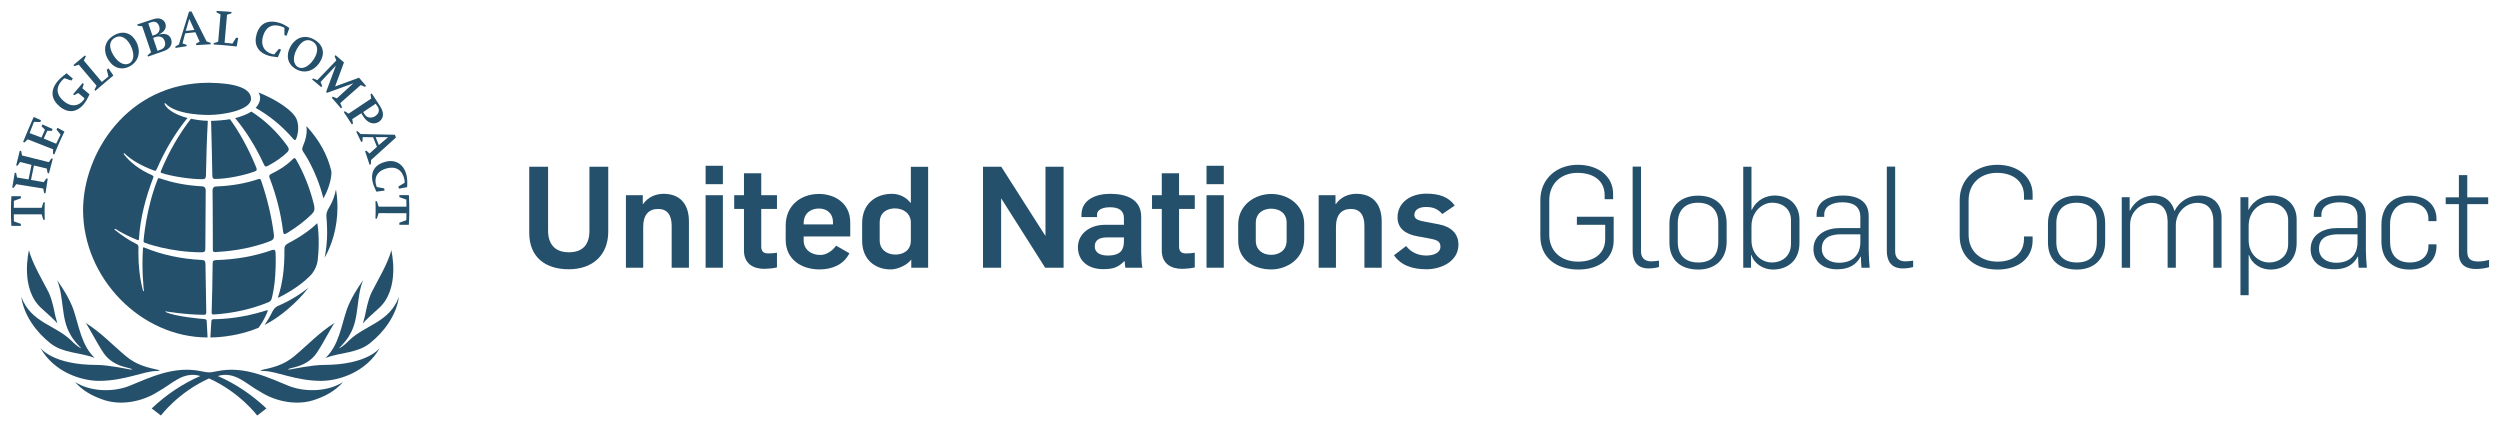 <?xml version="1.0" encoding="UTF-8" standalone="no"?>
<!-- Created with Inkscape (http://www.inkscape.org/) -->
<svg xmlns:dc="http://purl.org/dc/elements/1.1/" xmlns:cc="http://creativecommons.org/ns#" xmlns:rdf="http://www.w3.org/1999/02/22-rdf-syntax-ns#" xmlns:svg="http://www.w3.org/2000/svg" xmlns="http://www.w3.org/2000/svg" xmlns:sodipodi="http://sodipodi.sourceforge.net/DTD/sodipodi-0.dtd" xmlns:inkscape="http://www.inkscape.org/namespaces/inkscape" width="228.39" height="38.96" id="svg3971" version="1.1" inkscape:version="0.48.1 " sodipodi:docname="Neues Dokument 3">
  <defs id="defs3973">
    <radialGradient fx="0" fy="0" cx="0" cy="0" r="1" gradientUnits="userSpaceOnUse" gradientTransform="matrix(11.029,0,0,11.029,652.208,-360.154)" spreadMethod="pad" id="radialGradient736">
      <stop style="stop-opacity:1;stop-color:#527fa8" offset="0" id="stop738"></stop>
      <stop style="stop-opacity:1;stop-color:#24506b" offset="1" id="stop740"></stop>
    </radialGradient>
    <radialGradient fx="0" fy="0" cx="0" cy="0" r="1" gradientUnits="userSpaceOnUse" gradientTransform="matrix(11.029,0,0,11.029,652.208,-360.154)" spreadMethod="pad" id="radialGradient716">
      <stop style="stop-opacity:1;stop-color:#527fa8" offset="0" id="stop718"></stop>
      <stop style="stop-opacity:1;stop-color:#24506b" offset="1" id="stop720"></stop>
    </radialGradient>
    <radialGradient fx="0" fy="0" cx="0" cy="0" r="1" gradientUnits="userSpaceOnUse" gradientTransform="matrix(11.029,0,0,11.029,652.208,-360.154)" spreadMethod="pad" id="radialGradient696">
      <stop style="stop-opacity:1;stop-color:#527fa8" offset="0" id="stop698"></stop>
      <stop style="stop-opacity:1;stop-color:#24506b" offset="1" id="stop700"></stop>
    </radialGradient>
    <radialGradient fx="0" fy="0" cx="0" cy="0" r="1" gradientUnits="userSpaceOnUse" gradientTransform="matrix(11.029,0,0,11.029,652.208,-360.154)" spreadMethod="pad" id="radialGradient676">
      <stop style="stop-opacity:1;stop-color:#527fa8" offset="0" id="stop678"></stop>
      <stop style="stop-opacity:1;stop-color:#24506b" offset="1" id="stop680"></stop>
    </radialGradient>
    <radialGradient fx="0" fy="0" cx="0" cy="0" r="1" gradientUnits="userSpaceOnUse" gradientTransform="matrix(11.029,0,0,11.029,652.208,-360.154)" spreadMethod="pad" id="radialGradient656">
      <stop style="stop-opacity:1;stop-color:#527fa8" offset="0" id="stop658"></stop>
      <stop style="stop-opacity:1;stop-color:#24506b" offset="1" id="stop660"></stop>
    </radialGradient>
    <radialGradient fx="0" fy="0" cx="0" cy="0" r="1" gradientUnits="userSpaceOnUse" gradientTransform="matrix(11.029,0,0,11.029,652.208,-360.154)" spreadMethod="pad" id="radialGradient636">
      <stop style="stop-opacity:1;stop-color:#527fa8" offset="0" id="stop638"></stop>
      <stop style="stop-opacity:1;stop-color:#24506b" offset="1" id="stop640"></stop>
    </radialGradient>
    <radialGradient fx="0" fy="0" cx="0" cy="0" r="1" gradientUnits="userSpaceOnUse" gradientTransform="matrix(11.029,0,0,11.029,652.208,-360.154)" spreadMethod="pad" id="radialGradient616">
      <stop style="stop-opacity:1;stop-color:#527fa8" offset="0" id="stop618"></stop>
      <stop style="stop-opacity:1;stop-color:#24506b" offset="1" id="stop620"></stop>
    </radialGradient>
    <radialGradient fx="0" fy="0" cx="0" cy="0" r="1" gradientUnits="userSpaceOnUse" gradientTransform="matrix(11.029,0,0,11.029,652.208,-360.154)" spreadMethod="pad" id="radialGradient596">
      <stop style="stop-opacity:1;stop-color:#527fa8" offset="0" id="stop598"></stop>
      <stop style="stop-opacity:1;stop-color:#24506b" offset="1" id="stop600"></stop>
    </radialGradient>
    <radialGradient fx="0" fy="0" cx="0" cy="0" r="1" gradientUnits="userSpaceOnUse" gradientTransform="matrix(11.029,0,0,11.029,652.208,-360.154)" spreadMethod="pad" id="radialGradient576">
      <stop style="stop-opacity:1;stop-color:#527fa8" offset="0" id="stop578"></stop>
      <stop style="stop-opacity:1;stop-color:#24506b" offset="1" id="stop580"></stop>
    </radialGradient>
    <radialGradient fx="0" fy="0" cx="0" cy="0" r="1" gradientUnits="userSpaceOnUse" gradientTransform="matrix(11.029,0,0,11.029,652.208,-360.154)" spreadMethod="pad" id="radialGradient556">
      <stop style="stop-opacity:1;stop-color:#527fa8" offset="0" id="stop558"></stop>
      <stop style="stop-opacity:1;stop-color:#24506b" offset="1" id="stop560"></stop>
    </radialGradient>
    <radialGradient fx="0" fy="0" cx="0" cy="0" r="1" gradientUnits="userSpaceOnUse" gradientTransform="matrix(11.029,0,0,11.029,652.208,-360.154)" spreadMethod="pad" id="radialGradient536">
      <stop style="stop-opacity:1;stop-color:#527fa8" offset="0" id="stop538"></stop>
      <stop style="stop-opacity:1;stop-color:#24506b" offset="1" id="stop540"></stop>
    </radialGradient>
    <radialGradient fx="0" fy="0" cx="0" cy="0" r="1" gradientUnits="userSpaceOnUse" gradientTransform="matrix(11.029,0,0,11.029,652.208,-360.154)" spreadMethod="pad" id="radialGradient516">
      <stop style="stop-opacity:1;stop-color:#527fa8" offset="0" id="stop518"></stop>
      <stop style="stop-opacity:1;stop-color:#24506b" offset="1" id="stop520"></stop>
    </radialGradient>
    <radialGradient fx="0" fy="0" cx="0" cy="0" r="1" gradientUnits="userSpaceOnUse" gradientTransform="matrix(11.029,0,0,11.029,652.208,-360.154)" spreadMethod="pad" id="radialGradient496">
      <stop style="stop-opacity:1;stop-color:#527fa8" offset="0" id="stop498"></stop>
      <stop style="stop-opacity:1;stop-color:#24506b" offset="1" id="stop500"></stop>
    </radialGradient>
    <radialGradient fx="0" fy="0" cx="0" cy="0" r="1" gradientUnits="userSpaceOnUse" gradientTransform="matrix(11.029,0,0,11.029,652.208,-360.154)" spreadMethod="pad" id="radialGradient476">
      <stop style="stop-opacity:1;stop-color:#527fa8" offset="0" id="stop478"></stop>
      <stop style="stop-opacity:1;stop-color:#24506b" offset="1" id="stop480"></stop>
    </radialGradient>
    <clipPath id="clipPath328">
      <path inkscape:connector-curvature="0" d="m 317.272,216.478 181.114,0 0,29.571 -181.114,0 0,-29.571 z" id="path330"></path>
    </clipPath>
  </defs>
  <g inkscape:label="Ebene 1" inkscape:groupmode="layer" id="layer1" transform="translate(-151.396,-543.758)">
    <g transform="matrix(1.25,0,0,-1.25,-244.196,852.317)" id="g324">
      <g id="g326" clip-path="url(#clipPath328)">
        <g id="g332" transform="translate(355.153,229.827)">
          <path inkscape:connector-curvature="0" d="m 0,0 0,4.833 1.377,0 0,-4.668 c 0,-0.909 0.435,-1.582 1.51,-1.582 1.004,0 1.512,0.526 1.512,1.582 l 0,4.668 1.376,0 0,-4.73 C 5.775,-1.656 4.606,-2.659 2.887,-2.659 1.17,-2.659 0,-1.77 0,0" style="fill:#24506b;fill-opacity:1;fill-rule:nonzero;stroke:none" id="path334"></path>
        </g>
        <g id="g336" transform="translate(362.219,232.58)">
          <path inkscape:connector-curvature="0" d="m 0,0 1.232,0 0,-0.652 0.02,0 c 0.352,0.507 0.911,0.755 1.501,0.755 1.19,0 1.852,-0.745 1.852,-2.007 l 0,-3.396 -1.262,0 0,3.074 c 0,0.797 -0.342,1.222 -0.983,1.222 -0.694,0 -1.097,-0.425 -1.097,-1.324 L 1.263,-5.3 0,-5.3 0,0 z" style="fill:#24506b;fill-opacity:1;fill-rule:nonzero;stroke:none" id="path338"></path>
        </g>
        <path inkscape:connector-curvature="0" d="m 368.043,232.58 1.263,0 0,-5.299 -1.263,0 0,5.299 z m 0,2.152 1.263,0 0,-1.345 -1.263,0 0,1.345 z" style="fill:#24506b;fill-opacity:1;fill-rule:nonzero;stroke:none" id="path340"></path>
        <g id="g342" transform="translate(370.846,228.534)">
          <path inkscape:connector-curvature="0" d="m 0,0 0,3.042 -0.714,0 0,1.004 0.714,0 0,1.603 1.263,0 0,-1.603 1.149,0 0,-1.004 -1.149,0 0,-2.743 c 0,-0.393 0.207,-0.506 0.497,-0.506 0.258,0 0.403,0.01 0.652,0.051 l 0,-1.076 C 2.133,-1.304 1.667,-1.336 1.48,-1.336 0.662,-1.336 0,-0.943 0,0" style="fill:#24506b;fill-opacity:1;fill-rule:nonzero;stroke:none" id="path344"></path>
        </g>
        <g id="g346" transform="translate(377.351,230.449)">
          <path inkscape:connector-curvature="0" d="m 0,0 0,0.144 c 0,0.723 -0.507,1.014 -1.025,1.014 -0.538,0 -1.117,-0.291 -1.117,-1.088 L -2.142,0 0,0 z m -3.456,-1.131 0,1.036 c 0,1.491 1.117,2.319 2.431,2.319 1.149,0 2.288,-0.672 2.288,-2.08 l 0,-1.026 -3.405,0 0,-0.288 c 0,-0.674 0.548,-1.066 1.221,-1.066 0.424,0 0.87,0.28 1.149,0.681 l 0.973,-0.557 c -0.414,-0.828 -1.252,-1.18 -2.184,-1.18 -1.305,0 -2.473,0.714 -2.473,2.161" style="fill:#24506b;fill-opacity:1;fill-rule:nonzero;stroke:none" id="path348"></path>
        </g>
        <g id="g350" transform="translate(383.043,229.273)">
          <path inkscape:connector-curvature="0" d="m 0,0 0,1.311 c 0,0.64 -0.517,1.033 -1.17,1.033 -0.528,0 -1.107,-0.269 -1.107,-1.033 l 0,-1.311 c 0,-0.641 0.497,-1.031 1.149,-1.031 C -0.6,-1.031 0,-0.766 0,0 m -3.56,-0.026 0,1.284 c 0,1.438 1.004,2.151 2.183,2.151 0.59,0 1.077,-0.299 1.346,-0.652 l 0.031,0 0,2.629 1.262,0 0,-7.379 -1.231,0 0,0.59 -0.01,0 c -0.3,-0.413 -1.014,-0.714 -1.49,-0.714 -1.16,0 -2.091,0.735 -2.091,2.091" style="fill:#24506b;fill-opacity:1;fill-rule:nonzero;stroke:none" id="path352"></path>
        </g>
        <g id="g354" transform="translate(388.316,234.66)">
          <path inkscape:connector-curvature="0" d="m 0,0 1.336,0 3.208,-5.029 0.022,0 0,5.029 1.324,0 0,-7.379 -1.346,0 -3.197,5.041 -0.022,0 0,-5.041 L 0,-7.379 0,0 z" style="fill:#24506b;fill-opacity:1;fill-rule:nonzero;stroke:none" id="path356"></path>
        </g>
        <g id="g358" transform="translate(398.616,229.236)">
          <path inkscape:connector-curvature="0" d="m 0,0 0,0.26 -1.242,0 c -0.537,0 -0.89,-0.187 -0.89,-0.653 0,-0.445 0.363,-0.672 0.952,-0.672 C -0.166,-1.065 0,-0.568 0,0 m -3.363,-0.453 c 0,1.022 0.931,1.634 1.956,1.634 l 1.407,0 0,0.485 c 0,0.56 -0.372,0.798 -1.016,0.798 -0.547,0 -0.95,-0.187 -0.95,-0.528 l 0,-0.187 -1.139,0 0,0.146 c 0,1.159 1.107,1.551 2.101,1.551 1.18,0 2.267,-0.392 2.267,-1.685 l 0,-2.578 c 0,-0.239 0.032,-1.025 0.093,-1.138 l -1.254,0 c -0.019,0.083 -0.04,0.403 -0.05,0.486 l -0.02,0 c -0.466,-0.486 -0.871,-0.59 -1.554,-0.59 -1.095,0 -1.841,0.602 -1.841,1.606" style="fill:#24506b;fill-opacity:1;fill-rule:nonzero;stroke:none" id="path360"></path>
        </g>
        <g id="g362" transform="translate(401.382,228.534)">
          <path inkscape:connector-curvature="0" d="m 0,0 0,3.042 -0.713,0 0,1.004 0.713,0 0,1.603 1.263,0 0,-1.603 1.149,0 0,-1.004 -1.149,0 0,-2.743 c 0,-0.393 0.208,-0.506 0.497,-0.506 0.259,0 0.404,0.01 0.652,0.051 l 0,-1.076 C 2.134,-1.304 1.667,-1.336 1.482,-1.336 0.663,-1.336 0,-0.943 0,0" style="fill:#24506b;fill-opacity:1;fill-rule:nonzero;stroke:none" id="path364"></path>
        </g>
        <path inkscape:connector-curvature="0" d="m 404.652,232.58 1.262,0 0,-5.299 -1.262,0 0,5.299 z m 0,2.152 1.262,0 0,-1.345 -1.262,0 0,1.345 z" style="fill:#24506b;fill-opacity:1;fill-rule:nonzero;stroke:none" id="path366"></path>
        <g id="g368" transform="translate(410.507,229.268)">
          <path inkscape:connector-curvature="0" d="m 0,0 0,1.314 c 0,0.642 -0.475,1.014 -1.129,1.014 -0.526,0 -1.125,-0.28 -1.125,-1.045 l 0,-1.303 c 0,-0.643 0.475,-1.026 1.125,-1.026 C -0.599,-1.046 0,-0.767 0,0 m -3.539,-0.032 0,1.212 c 0,1.438 1.243,2.224 2.41,2.224 1.286,0 2.413,-0.849 2.413,-2.203 l 0,-1.088 c 0,-1.438 -1.242,-2.225 -2.413,-2.225 -1.282,0 -2.41,0.725 -2.41,2.08" style="fill:#24506b;fill-opacity:1;fill-rule:nonzero;stroke:none" id="path370"></path>
        </g>
        <g id="g372" transform="translate(412.848,232.58)">
          <path inkscape:connector-curvature="0" d="m 0,0 1.231,0 0,-0.652 0.021,0 c 0.35,0.507 0.911,0.755 1.501,0.755 1.188,0 1.853,-0.745 1.853,-2.007 l 0,-3.396 -1.263,0 0,3.074 c 0,0.797 -0.342,1.222 -0.983,1.222 -0.693,0 -1.097,-0.425 -1.097,-1.324 L 1.263,-5.3 0,-5.3 0,0 z" style="fill:#24506b;fill-opacity:1;fill-rule:nonzero;stroke:none" id="path374"></path>
        </g>
        <g id="g376" transform="translate(418.353,228.192)">
          <path inkscape:connector-curvature="0" d="m 0,0 0.89,0.673 c 0.331,-0.436 0.859,-0.694 1.46,-0.694 0.517,0 1.044,0.176 1.044,0.653 0,0.413 -0.279,0.507 -0.993,0.631 L 1.707,1.387 C 0.839,1.542 0.259,1.966 0.259,2.764 c 0,1.107 0.973,1.738 2.1,1.738 0.953,0 1.635,-0.238 2.081,-0.87 L 3.53,3.012 C 3.218,3.373 2.867,3.528 2.35,3.528 1.852,3.528 1.49,3.343 1.49,2.939 1.49,2.566 1.945,2.515 2.495,2.41 L 3.292,2.257 C 4.191,2.08 4.71,1.572 4.71,0.775 4.71,-0.445 3.456,-1.024 2.37,-1.024 1.418,-1.024 0.527,-0.776 0,0" style="fill:#24506b;fill-opacity:1;fill-rule:nonzero;stroke:none" id="path378"></path>
        </g>
        <g id="g380" transform="translate(429.049,229.588)">
          <path inkscape:connector-curvature="0" d="m 0,0 0,2.639 c 0,1.51 1.15,2.576 2.742,2.576 1.49,0 2.576,-0.847 2.576,-2.11 l 0,-0.404 -0.618,0 0,0.301 c 0,1.003 -0.756,1.624 -1.988,1.624 -1.19,0 -2.06,-0.786 -2.06,-1.998 l 0,-2.525 c 0,-1.2 0.859,-1.966 2.112,-1.966 1.22,0 1.976,0.642 1.976,1.646 l 0,1.045 -2.07,0 0,0.59 2.691,0 0,-1.729 c 0,-1.313 -1.035,-2.13 -2.597,-2.13 C 1.212,-2.441 0,-1.604 0,0" style="fill:#24506b;fill-opacity:1;fill-rule:nonzero;stroke:none" id="path382"></path>
        </g>
        <g id="g384" transform="translate(435.795,228.501)">
          <path inkscape:connector-curvature="0" d="m 0,0 0,6.169 0.611,0 0,-6.21 c 0,-0.404 0.228,-0.714 0.743,-0.714 0.209,0 0.405,0.032 0.571,0.052 l 0,-0.466 C 1.676,-1.242 1.386,-1.272 1.16,-1.272 0.259,-1.272 0,-0.641 0,0" style="fill:#24506b;fill-opacity:1;fill-rule:nonzero;stroke:none" id="path386"></path>
        </g>
        <g id="g388" transform="translate(442.052,229.174)">
          <path inkscape:connector-curvature="0" d="m 0,0 0,1.398 c 0,0.838 -0.465,1.458 -1.48,1.458 -0.973,0 -1.479,-0.579 -1.479,-1.5 l 0,-1.386 c 0,-0.881 0.485,-1.481 1.5,-1.481 C -0.487,-1.511 0,-0.982 0,0 m -3.569,-0.051 0,1.386 c 0,1.347 0.911,2.039 2.089,2.039 1.274,0 2.093,-0.725 2.093,-2.029 l 0,-1.334 c 0,-1.336 -0.881,-2.038 -2.072,-2.038 -1.261,0 -2.11,0.672 -2.11,1.976" style="fill:#24506b;fill-opacity:1;fill-rule:nonzero;stroke:none" id="path390"></path>
        </g>
        <g id="g392" transform="translate(447.366,229.02)">
          <path inkscape:connector-curvature="0" d="m 0,0 0,1.759 c 0,0.714 -0.517,1.252 -1.386,1.252 -0.714,0 -1.5,-0.653 -1.5,-1.718 l 0,-1.024 c 0,-0.995 0.703,-1.625 1.51,-1.625 C -0.704,-1.356 0,-0.933 0,0 m -2.886,-0.819 -0.032,0 0,-0.92 -0.57,0 0,7.379 0.602,0 0,-3.146 0.031,0 c 0.342,0.745 1.065,1.044 1.655,1.044 1.085,0 1.821,-0.703 1.821,-1.779 l 0,-1.676 c 0,-1.387 -0.962,-1.956 -1.935,-1.956 -0.662,0 -1.356,0.382 -1.572,1.054" style="fill:#24506b;fill-opacity:1;fill-rule:nonzero;stroke:none" id="path394"></path>
        </g>
        <g id="g396" transform="translate(452.436,229.144)">
          <path inkscape:connector-curvature="0" d="m 0,0 0,0.579 -1.389,0 c -0.701,0 -1.427,-0.176 -1.427,-1.056 0,-0.693 0.601,-1.024 1.254,-1.024 C -0.529,-1.501 0,-0.891 0,0 m -3.426,-0.507 c 0,1.159 1.065,1.541 1.913,1.541 l 1.513,0 0,0.798 c 0,0.806 -0.539,1.086 -1.315,1.086 -0.641,0 -1.324,-0.227 -1.324,-0.9 l 0,-0.165 -0.559,0 0,0.154 c 0,1.024 0.951,1.407 1.913,1.407 1.005,0 1.895,-0.362 1.895,-1.479 l 0,-2.504 c 0,-0.301 0.041,-1.067 0.073,-1.295 l -0.601,0 c -0.02,0.176 -0.04,0.663 -0.04,0.818 l -0.021,0 c -0.426,-0.797 -1.12,-0.931 -1.75,-0.931 -0.932,0 -1.697,0.517 -1.697,1.47" style="fill:#24506b;fill-opacity:1;fill-rule:nonzero;stroke:none" id="path398"></path>
        </g>
        <g id="g400" transform="translate(454.371,228.501)">
          <path inkscape:connector-curvature="0" d="m 0,0 0,6.169 0.61,0 0,-6.21 c 0,-0.404 0.227,-0.714 0.744,-0.714 0.208,0 0.404,0.032 0.571,0.052 l 0,-0.466 C 1.675,-1.242 1.386,-1.272 1.158,-1.272 0.259,-1.272 0,-0.641 0,0" style="fill:#24506b;fill-opacity:1;fill-rule:nonzero;stroke:none" id="path402"></path>
        </g>
        <g id="g404" transform="translate(459.697,229.588)">
          <path inkscape:connector-curvature="0" d="m 0,0 0,2.639 c 0,1.51 1.149,2.576 2.752,2.576 1.49,0 2.578,-0.879 2.578,-2.141 l 0,-0.414 -0.63,0 0,0.31 C 4.7,3.974 3.943,4.626 2.721,4.626 1.522,4.626 0.652,3.84 0.652,2.628 l 0,-2.525 c 0,-1.2 0.859,-1.966 2.121,-1.966 1.212,0 1.927,0.664 1.927,1.667 l 0,0.175 0.63,0 0,-0.29 c 0,-1.313 -1.067,-2.13 -2.557,-2.13 C 1.211,-2.441 0,-1.604 0,0" style="fill:#24506b;fill-opacity:1;fill-rule:nonzero;stroke:none" id="path406"></path>
        </g>
        <g id="g408" transform="translate(469.72,229.174)">
          <path inkscape:connector-curvature="0" d="m 0,0 0,1.398 c 0,0.838 -0.466,1.458 -1.482,1.458 -0.972,0 -1.478,-0.579 -1.478,-1.5 l 0,-1.386 c 0,-0.881 0.485,-1.481 1.5,-1.481 C -0.487,-1.511 0,-0.982 0,0 m -3.571,-0.051 0,1.386 c 0,1.347 0.91,2.039 2.089,2.039 1.274,0 2.092,-0.725 2.092,-2.029 l 0,-1.334 c 0,-1.336 -0.88,-2.038 -2.07,-2.038 -1.263,0 -2.111,0.672 -2.111,1.976" style="fill:#24506b;fill-opacity:1;fill-rule:nonzero;stroke:none" id="path410"></path>
        </g>
        <g id="g412" transform="translate(471.541,232.434)">
          <path inkscape:connector-curvature="0" d="m 0,0 0.578,0 0,-0.982 0.02,0 c 0.363,0.734 1.047,1.106 1.792,1.106 0.848,0 1.314,-0.527 1.46,-1.128 l 0.009,0 c 0.374,0.735 1.067,1.128 1.832,1.128 1.003,0 1.603,-0.651 1.603,-1.573 l 0,-3.704 -0.6,0 0,3.375 c 0,0.93 -0.443,1.364 -1.19,1.364 -0.794,0 -1.522,-0.663 -1.552,-1.571 l 0,-3.168 -0.599,0 0,3.404 c -0.023,0.891 -0.435,1.335 -1.181,1.335 -0.724,0 -1.562,-0.59 -1.562,-1.604 l 0,-3.135 -0.61,0 L 0,0 z" style="fill:#24506b;fill-opacity:1;fill-rule:nonzero;stroke:none" id="path414"></path>
        </g>
        <g id="g416" transform="translate(483.703,229.02)">
          <path inkscape:connector-curvature="0" d="m 0,0 0,1.738 c 0,0.714 -0.516,1.273 -1.386,1.273 -0.714,0 -1.501,-0.612 -1.501,-1.686 l 0,-1.056 c 0,-0.995 0.705,-1.625 1.511,-1.625 C -0.704,-1.356 0,-0.933 0,0 m -3.487,3.414 0.579,0 0,-0.92 0.021,0 c 0.362,0.734 1.097,1.044 1.688,1.044 1.084,0 1.82,-0.683 1.82,-1.758 l 0,-1.697 c 0,-1.387 -0.952,-1.956 -1.914,-1.956 -0.673,0 -1.346,0.382 -1.562,1.054 l -0.032,0 0,-2.928 -0.6,0 0,7.161 z" style="fill:#24506b;fill-opacity:1;fill-rule:nonzero;stroke:none" id="path418"></path>
        </g>
        <g id="g420" transform="translate(488.772,229.144)">
          <path inkscape:connector-curvature="0" d="m 0,0 0,0.579 -1.386,0 c -0.703,0 -1.428,-0.176 -1.428,-1.056 0,-0.693 0.6,-1.024 1.252,-1.024 C -0.527,-1.501 0,-0.891 0,0 m -3.426,-0.507 c 0,1.159 1.066,1.541 1.916,1.541 l 1.51,0 0,0.798 c 0,0.806 -0.536,1.086 -1.314,1.086 -0.642,0 -1.324,-0.227 -1.324,-0.9 l 0,-0.165 -0.559,0 0,0.154 c 0,1.024 0.952,1.407 1.913,1.407 1.006,0 1.895,-0.362 1.895,-1.479 l 0,-2.504 c 0,-0.301 0.041,-1.067 0.073,-1.295 l -0.6,0 c -0.022,0.176 -0.042,0.663 -0.042,0.818 l -0.021,0 c -0.425,-0.797 -1.118,-0.931 -1.75,-0.931 -0.93,0 -1.697,0.517 -1.697,1.47" style="fill:#24506b;fill-opacity:1;fill-rule:nonzero;stroke:none" id="path422"></path>
        </g>
        <g id="g424" transform="translate(490.519,229.215)">
          <path inkscape:connector-curvature="0" d="m 0,0 0,1.201 c 0,1.335 0.816,2.132 2.058,2.132 1.211,0 1.967,-0.684 1.967,-1.708 l 0,-0.154 -0.591,0 0,0.206 c 0,0.527 -0.393,1.149 -1.366,1.149 -0.961,0 -1.437,-0.683 -1.437,-1.584 l 0,-1.252 c 0,-0.9 0.423,-1.542 1.449,-1.542 0.972,0 1.354,0.612 1.354,1.149 l 0,0.176 0.591,0 0,-0.135 C 4.025,-1.387 3.29,-2.068 2.068,-2.068 0.785,-2.068 0,-1.323 0,0" style="fill:#24506b;fill-opacity:1;fill-rule:nonzero;stroke:none" id="path426"></path>
        </g>
        <g id="g428" transform="translate(496.181,228.306)">
          <path inkscape:connector-curvature="0" d="m 0,0 0,3.621 -0.964,0 0,0.498 0.964,0 0,1.624 0.612,0 0,-1.624 1.529,0 0,-0.498 -1.529,0 0,-3.456 c 0,-0.559 0.277,-0.734 0.806,-0.734 0.269,0 0.54,0.049 0.787,0.113 l 0,-0.528 C 1.874,-1.088 1.458,-1.118 1.241,-1.118 0.6,-1.118 0,-0.87 0,0" style="fill:#24506b;fill-opacity:1;fill-rule:nonzero;stroke:none" id="path430"></path>
        </g>
        <g id="g432" transform="translate(338.17,243.266)">
          <path inkscape:connector-curvature="0" d="M 0,0 C -0.321,-0.586 -0.274,-1.098 0.063,-1.313 0.392,-1.516 0.867,-1.301 1.23,-0.758 1.571,-0.235 1.583,0.278 1.17,0.535 0.733,0.81 0.316,0.572 0,0 m -0.471,0.169 c 0.396,0.703 1.09,0.922 1.784,0.492 0.65,-0.394 0.751,-1.036 0.362,-1.629 -0.42,-0.648 -1.127,-0.873 -1.772,-0.484 -0.59,0.354 -0.723,0.993 -0.374,1.621 m -20.217,-11.774 2.034,-0.003 0.13,0.403 0.101,0 c -0.029,-0.656 0,-1.278 0,-1.278 l -0.105,0 -0.126,0.402 -2.034,0 0.008,-0.518 0.51,-0.18 0,-0.148 -0.695,0 c 0,0 -0.076,1.104 0.004,2.167 l 0.691,0 0,-0.15 -0.51,-0.185 -0.008,-0.51 z m 28.697,-0.396 -2.033,0.004 -0.131,-0.403 -0.101,0 c 0.029,0.656 0,1.278 0,1.278 l 0.105,0 0.127,-0.402 2.033,0 -0.009,0.517 -0.509,0.181 0,0.147 0.696,0 c 0,0 0.075,-1.102 -0.005,-2.168 l -0.691,0 0,0.152 0.509,0.184 0.009,0.51 z m -2.164,1.912 0.535,-0.097 0.028,-0.16 -0.597,-0.08 -0.025,0.051 c -0.147,0.315 -0.215,0.492 -0.257,0.706 -0.148,0.751 0.219,1.247 0.964,1.433 0.784,0.193 1.382,-0.244 1.537,-1.07 0.043,-0.222 0.051,-0.493 0.029,-0.792 l -0.605,-0.109 -0.03,0.16 0.454,0.271 c 0.004,0.062 0,0.142 -0.017,0.226 C 7.726,-8.852 7.243,-8.552 6.599,-8.716 5.967,-8.877 5.655,-9.268 5.768,-9.857 5.786,-9.941 5.811,-9.991 5.84,-10.081 l 0.005,-0.008 z M 5.756,-6.438 5.988,-7.022 6.67,-6.445 5.756,-6.438 z M 5.568,-6.445 4.809,-6.442 4.796,-6.755 4.699,-6.792 C 4.535,-6.43 4.337,-6.043 4.337,-6.043 L 4.433,-6 4.658,-6.215 7.167,-6.266 7.239,-6.472 5.424,-8.113 5.411,-8.422 5.314,-8.46 C 5.15,-7.945 4.986,-7.47 4.986,-7.47 l 0.097,0.038 0.223,-0.21 0.547,0.496 -0.285,0.701 z M 4.91,-4.708 c 0.106,-0.173 0.181,-0.239 0.295,-0.276 0.152,-0.047 0.332,-0.039 0.497,0.061 0.151,0.099 0.248,0.211 0.278,0.346 0.029,0.132 0.012,0.232 -0.089,0.384 L 5.761,-4 4.846,-4.61 4.91,-4.708 z M 4.712,-4.694 4.047,-5.125 4.101,-5.453 4.017,-5.508 c -0.282,0.447 -0.593,0.906 -0.593,0.906 l 0.087,0.054 0.266,-0.18 1.655,1.103 -0.047,0.319 0.09,0.055 0.58,-0.884 C 6.249,-4.442 6.303,-4.627 6.291,-4.834 6.275,-5.041 6.169,-5.212 5.98,-5.331 5.592,-5.569 5.146,-5.397 4.846,-4.914 l -0.134,0.22 z M 2.796,-2.736 4.544,-2.097 5.053,-2.694 4.977,-2.767 4.666,-2.636 3.17,-3.954 3.302,-4.269 3.225,-4.341 c -0.336,0.4 -0.674,0.779 -0.674,0.779 l 0.072,0.077 0.3,-0.123 1.204,1.099 -1.925,-0.696 -0.063,0.068 0.712,1.924 -1.116,-1.196 0.118,-0.303 -0.077,-0.07 -0.664,0.559 0.072,0.072 0.311,-0.126 1.389,1.44 -0.126,0.312 0.076,0.071 0.61,-0.526 -0.648,-1.756 z m -4.455,2.34 0.349,0.409 0.156,-0.056 -0.231,-0.555 -0.059,0.004 c -0.345,0.033 -0.531,0.069 -0.738,0.145 -0.703,0.252 -0.976,0.837 -0.753,1.556 0.231,0.754 0.8,1.076 1.709,0.789 0.215,-0.068 0.43,-0.191 0.678,-0.359 l -0.205,-0.573 -0.156,0.052 0,0.53 c 0,0 -0.081,0.051 -0.185,0.089 -0.772,0.268 -1.192,-0.089 -1.373,-0.679 -0.191,-0.61 0.025,-1.1 0.572,-1.293 0.08,-0.028 0.134,-0.046 0.236,-0.059 m -4.093,0.927 0.173,1.995 -0.296,0.157 0.01,0.1 c 0.568,-0.024 1.09,-0.075 1.09,-0.075 l -0.009,-0.101 -0.319,-0.102 -0.181,-2.05 0.576,-0.059 0.269,0.43 0.152,-0.013 -0.11,-0.63 c 0,0 -0.926,0.112 -1.684,0.146 l 0.009,0.101 0.32,0.101 z m -2.367,0.791 0.627,0.068 -0.37,0.812 -0.257,-0.88 z m -0.046,-0.18 -0.194,-0.734 0.295,-0.1 0.013,-0.102 -0.821,-0.13 -0.009,0.102 0.261,0.154 0.737,2.397 0.181,0.016 1.108,-2.197 0.29,-0.097 0.008,-0.105 -1.064,-0.063 -0.009,0.102 0.265,0.158 -0.312,0.683 -0.749,-0.084 z m -2.021,-1.277 0.134,0.051 c 0.203,0.063 0.287,0.118 0.363,0.231 0.071,0.12 0.084,0.254 0.038,0.406 -0.097,0.31 -0.338,0.428 -0.678,0.323 l -0.177,-0.063 0.32,-0.948 z m -0.366,1.109 0.155,0.053 c 0.282,0.089 0.426,0.337 0.337,0.624 -0.088,0.287 -0.299,0.405 -0.585,0.307 l -0.214,-0.084 0.307,-0.9 z m -0.102,-1.218 -0.648,1.907 -0.333,0.034 -0.03,0.097 1.15,0.379 c 0.27,0.084 0.439,0.084 0.611,0.01 0.151,-0.069 0.253,-0.182 0.299,-0.338 0.101,-0.321 -0.092,-0.611 -0.505,-0.797 0.496,0.137 0.817,0.011 0.93,-0.358 0.059,-0.193 0.021,-0.404 -0.101,-0.55 -0.122,-0.157 -0.287,-0.248 -0.61,-0.351 l -0.99,-0.344 -0.029,0.096 0.256,0.215 z m -2.758,-0.201 c 0.346,-0.574 0.813,-0.792 1.167,-0.608 0.341,0.182 0.395,0.703 0.105,1.289 -0.278,0.56 -0.72,0.826 -1.145,0.598 -0.455,-0.244 -0.463,-0.72 -0.127,-1.279 m -0.382,-0.322 c -0.409,0.691 -0.249,1.404 0.471,1.791 0.669,0.357 1.271,0.122 1.592,-0.509 0.349,-0.692 0.185,-1.411 -0.472,-1.774 -0.602,-0.333 -1.226,-0.126 -1.591,0.492 m -0.847,-1.915 -1.297,1.534 -0.32,-0.103 -0.068,0.081 0.838,0.703 0.067,-0.076 -0.151,-0.299 1.318,-1.567 0.481,0.401 -0.119,0.492 0.119,0.101 0.365,-0.522 c 0,0 -0.656,-0.534 -1.318,-1.12 l -0.066,0.08 0.151,0.295 z m -1.032,-0.19 0.523,-0.445 c -0.157,-0.329 -0.271,-0.528 -0.422,-0.712 -0.496,-0.608 -1.149,-0.679 -1.747,-0.187 -0.606,0.498 -0.762,1.159 -0.147,1.879 0.134,0.16 0.327,0.325 0.581,0.526 l 0.05,0.039 0.463,-0.392 -0.117,-0.143 -0.481,0.172 c -0.067,-0.037 -0.122,-0.084 -0.177,-0.142 -0.522,-0.561 -0.413,-1.109 0.14,-1.559 0.492,-0.403 1.031,-0.371 1.406,0.089 0.067,0.088 0.079,0.147 0.079,0.147 l -0.454,0.383 -0.299,-0.157 -0.08,0.064 0.699,0.823 0.08,-0.065 -0.097,-0.32 z m -2.825,-3.675 0.905,-0.375 0.324,0.664 -0.295,0.367 0.064,0.134 0.513,-0.277 c 0,0 -0.387,-0.79 -0.741,-1.671 l -0.096,0.041 0.008,0.332 -1.853,0.73 -0.244,-0.232 -0.093,0.042 c 0.388,0.969 0.775,1.827 0.775,1.827 l 0.534,-0.24 -0.054,-0.13 -0.464,0.004 -0.319,-0.813 0.867,-0.331 0.257,0.573 -0.248,0.256 0.058,0.134 0.75,-0.337 -0.058,-0.134 -0.334,0.004 -0.256,-0.565 0,-0.003 z m -0.931,-3.023 0.931,-0.16 0.19,0.272 0.1,-0.021 -0.164,-1.069 -0.101,0.022 -0.063,0.328 -1.975,0.319 -0.189,-0.272 -0.101,0.019 0.184,1.09 0.101,-0.019 0.064,-0.329 0.842,-0.142 0.214,1.064 -0.828,0.211 -0.19,-0.273 -0.102,0.02 0.266,1.078 0.101,-0.021 0.063,-0.328 1.959,-0.489 0.189,0.274 0.101,-0.022 -0.282,-1.069 -0.097,0.022 -0.063,0.329 -0.936,0.222 -0.214,-1.044 0,-0.012 z" style="fill:#24506b;fill-opacity:1;fill-rule:nonzero;stroke:none" id="path434"></path>
        </g>
        <g id="g436" transform="translate(320.156,221.759)">
          <path inkscape:connector-curvature="0" d="M 0,0 C 0.943,-0.745 2.178,-0.657 3.237,-1.071 2.258,-0.135 2.095,1.261 1.673,2.498 1.388,3.257 0.96,3.95 0.488,4.618 1.008,3.391 0.763,1.793 1.455,0.653 1.644,0.277 1.96,-0.055 2.234,-0.345 L 2.219,-0.362 C 1.973,-0.226 1.746,-0.03 1.528,0.197 0.344,1.348 -1.421,1.504 -2.125,3.391 -1.934,2.004 -0.992,0.783 0,0" style="fill:#24506b;fill-opacity:1;fill-rule:nonzero;stroke:none" id="path438"></path>
        </g>
        <g id="g440" transform="translate(327.897,219.731)">
          <path inkscape:connector-curvature="0" d="m 0,0 c 0.155,0 0.269,0.052 0.269,0.052 -0.919,0.204 -1.694,0.372 -2.48,1.027 -1.037,0.865 -1.831,1.742 -2.977,2.453 0.143,-0.089 0.798,-1.424 1.344,-2.228 0.381,-0.561 0.997,-0.877 1.534,-1.008 0.466,-0.114 0.564,-0.164 0.564,-0.164 0,0 -0.079,-0.043 -0.248,-0.005 0,0 -1.524,0.318 -2.347,0.318 -3.284,0 -4.133,1.254 -4.133,1.254 0.972,-1.762 2.976,-2.418 4.29,-2.418 C -2.313,-0.719 -0.9,0 0,0" style="fill:#24506b;fill-opacity:1;fill-rule:nonzero;stroke:none" id="path442"></path>
        </g>
        <g id="g444" transform="translate(339.947,219.012)">
          <path inkscape:connector-curvature="0" d="m 0,0 c 1.314,0 3.318,0.654 4.29,2.418 0,0 -0.849,-1.254 -4.133,-1.254 -0.823,0 -2.346,-0.318 -2.346,-0.318 -0.17,-0.038 -0.249,0.006 -0.249,0.006 0,0 0.098,0.048 0.564,0.163 0.537,0.13 1.153,0.447 1.534,1.007 0.546,0.805 1.201,2.14 1.344,2.229 C -0.142,3.54 -0.936,2.663 -1.973,1.798 -2.759,1.143 -3.534,0.975 -4.453,0.77 c 0,0 0.114,-0.051 0.269,-0.051 C -3.283,0.719 -1.871,0 0,0" style="fill:#24506b;fill-opacity:1;fill-rule:nonzero;stroke:none" id="path446"></path>
        </g>
        <g id="g448" transform="translate(319.559,224.267)">
          <path inkscape:connector-curvature="0" d="m 0,0 c 0.321,-0.274 0.984,-0.889 1.105,-1.061 0,0 -0.074,0.25 -0.148,0.557 C 0.882,-0.197 0.776,0.559 0.47,1.21 0.229,1.721 -0.774,3.387 -0.967,4.3 -0.967,4.3 -1.681,1.431 0,0" style="fill:#24506b;fill-opacity:1;fill-rule:nonzero;stroke:none" id="path450"></path>
        </g>
        <g id="g452" transform="translate(340.267,220.688)">
          <path inkscape:connector-curvature="0" d="M 0,0 C 1.06,0.413 2.294,0.326 3.237,1.071 4.229,1.855 5.17,3.075 5.362,4.463 4.657,2.575 2.893,2.418 1.709,1.269 1.491,1.041 1.263,0.846 1.018,0.709 L 1.004,0.727 C 1.276,1.017 1.592,1.349 1.782,1.725 2.474,2.864 2.23,4.463 2.748,5.689 2.277,5.022 1.849,4.328 1.564,3.569 1.142,2.332 0.979,0.937 0,0" style="fill:#24506b;fill-opacity:1;fill-rule:nonzero;stroke:none" id="path454"></path>
        </g>
        <g id="g456" transform="translate(337.656,218.613)">
          <path inkscape:connector-curvature="0" d="M 0,0 C -1.634,0.664 -3.333,1.51 -5.306,1.108 -5.528,1.067 -5.709,1.02 -5.904,1.02 -6.099,1.02 -6.28,1.067 -6.501,1.108 -8.474,1.51 -10.173,0.664 -11.808,0 c -1.22,-0.448 -2.816,-0.376 -3.888,0.316 0.53,-0.621 1.239,-1.007 1.973,-1.266 1.362,-0.51 2.981,-0.162 4.11,0.574 0.967,0.51 1.799,1.511 3.072,1.13 -1.296,-0.563 -2.48,-1.355 -3.554,-2.369 l 0.672,-0.52 c 0,0 1.259,1.694 3.519,2.712 2.261,-1.018 3.52,-2.712 3.52,-2.712 l 0.672,0.52 c -1.074,1.014 -2.259,1.806 -3.554,2.369 1.272,0.381 2.105,-0.62 3.071,-1.13 1.13,-0.736 2.748,-1.084 4.11,-0.574 0.734,0.259 1.443,0.645 1.974,1.266 C 2.816,-0.376 1.221,-0.448 0,0" style="fill:#24506b;fill-opacity:1;fill-rule:nonzero;stroke:none" id="path458"></path>
        </g>
        <g id="g460" transform="translate(344.101,224.267)">
          <path inkscape:connector-curvature="0" d="M 0,0 C 1.681,1.431 0.968,4.3 0.968,4.3 0.775,3.387 -0.229,1.721 -0.47,1.21 -0.776,0.559 -0.882,-0.197 -0.956,-0.504 -1.031,-0.811 -1.105,-1.061 -1.105,-1.061 -0.984,-0.889 -0.32,-0.274 0,0" style="fill:#24506b;fill-opacity:1;fill-rule:nonzero;stroke:none" id="path462"></path>
        </g>
      </g>
    </g>
    <g transform="matrix(1.25,0,0,-1.25,-244.196,852.317)" id="g464">
      <g id="g466">
        <g id="g472">
          <g id="g474">
            <path inkscape:connector-curvature="0" d="m 337.996,235.295 c -0.026,0 -0.07,-0.025 -0.128,-0.085 l 0,0 c -0.392,-0.397 -0.911,-0.752 -1.542,-1.055 l 0,0 c -0.145,-0.072 -0.175,-0.126 -0.176,-0.193 l 0,0 c 0,-0.041 0.017,-0.095 0.044,-0.162 l 0,0 c 0.473,-1.24 0.794,-2.501 0.953,-3.754 l 0,0 c 0,0 0.022,-0.243 0.08,-0.295 l 0,0 c 0.052,-0.045 0.226,0.062 0.241,0.072 l 0,0 c 0.721,0.432 1.393,0.974 1.777,1.36 l 0,0 c 0.152,0.153 0.211,0.261 0.211,0.43 l 0,0 c 0,0.085 -0.017,0.186 -0.047,0.312 l 0,0 c -0.289,1.166 -0.722,2.26 -1.293,3.256 l 0,0 c -0.047,0.081 -0.088,0.114 -0.112,0.114 l 0,0 -0.008,0 z" style="fill:url(#radialGradient476);stroke:none" id="path482"></path>
          </g>
        </g>
      </g>
    </g>
    <g transform="matrix(1.25,0,0,-1.25,-244.196,852.317)" id="g484">
      <g id="g486">
        <g id="g492">
          <g id="g494">
            <path inkscape:connector-curvature="0" d="m 336.296,228.554 c -1.237,-0.439 -2.59,-0.671 -4.014,-0.714 l 0,0 c -0.27,-0.017 -0.254,-0.081 -0.268,-0.293 l 0,0 c -0.011,-1.252 -0.037,-2.433 -0.071,-3.505 l 0,0 c 0,0 -0.009,-0.11 0.028,-0.151 l 0,0 c 0.036,-0.034 0.143,-0.026 0.143,-0.026 l 0,0 c 1.413,0.089 2.753,0.392 3.987,0.897 l 0,0 c 0.182,0.076 0.212,0.185 0.263,0.392 l 0,0 c 0.334,1.346 0.253,3.15 0.253,3.15 l 0,0 c 0,0 0.005,0.223 -0.073,0.273 l 0,0 c -0.018,0.012 -0.041,0.016 -0.067,0.016 l 0,0 c -0.08,0 -0.181,-0.039 -0.181,-0.039" style="fill:url(#radialGradient496);stroke:none" id="path502"></path>
          </g>
        </g>
      </g>
    </g>
    <g transform="matrix(1.25,0,0,-1.25,-244.196,852.317)" id="g504">
      <g id="g506">
        <g id="g512">
          <g id="g514">
            <path inkscape:connector-curvature="0" d="m 333.658,238.216 c 0.804,-0.968 1.501,-2.085 2.076,-3.327 l 0,0 c 0.058,-0.125 0.097,-0.195 0.138,-0.205 l 0,0 c 0.054,-0.02 0.135,0.019 0.196,0.049 l 0,0 c 0.557,0.299 1.07,0.658 1.406,0.994 l 0,0 c 0.071,0.072 0.1,0.136 0.1,0.204 l 0,0 c 0,0.073 -0.035,0.157 -0.109,0.262 l 0,0 c -0.755,1.045 -1.651,1.883 -2.623,2.5 l 0,0 c -0.279,-0.185 -0.718,-0.362 -1.184,-0.477" style="fill:url(#radialGradient516);stroke:none" id="path522"></path>
          </g>
        </g>
      </g>
    </g>
    <g transform="matrix(1.25,0,0,-1.25,-244.196,852.317)" id="g524">
      <g id="g526">
        <g id="g532">
          <g id="g534">
            <path inkscape:connector-curvature="0" d="m 331.9,238.015 c 0.039,-1.354 0.071,-2.698 0.092,-3.994 l 0,0 c 10e-4,-0.115 0.022,-0.18 0.057,-0.21 l 0,0 c 0.026,-0.025 0.087,-0.041 0.15,-0.041 l 0,0 c 0.89,0 2.16,0.274 2.89,0.547 l 0,0 c 0.072,0.027 0.117,0.047 0.142,0.111 l 0,0 c 0.022,0.062 -0.034,0.19 -0.034,0.19 l 0,0 c -0.546,1.34 -1.217,2.56 -1.914,3.517 l 0,0 c -0.377,-0.069 -1.116,-0.121 -1.383,-0.12" style="fill:url(#radialGradient536);stroke:none" id="path542"></path>
          </g>
        </g>
      </g>
    </g>
    <g transform="matrix(1.25,0,0,-1.25,-244.196,852.317)" id="g544">
      <g id="g546">
        <g id="g552">
          <g id="g554">
            <path inkscape:connector-curvature="0" d="m 336.019,224.175 c -0.03,-0.002 -0.072,-0.009 -0.177,-0.043 l 0,0 c -1.548,-0.489 -2.896,-0.607 -3.761,-0.615 l 0,0 c -0.121,-0.007 -0.153,-0.041 -0.164,-0.186 l 0,0 -0.068,-1.144 c 0,0 1.742,-0.04 3.527,0.711 l 0,0 c 0.244,0.33 0.457,0.711 0.632,1.133 l 0,0 c 0.018,0.044 0.033,0.083 0.037,0.118 l 0,0 c 10e-4,0.023 -0.012,0.027 -0.021,0.027 l 0,0 c -0.003,0 -0.005,-10e-4 -0.005,-10e-4" style="fill:url(#radialGradient556);stroke:none" id="path562"></path>
          </g>
        </g>
      </g>
    </g>
    <g transform="matrix(1.25,0,0,-1.25,-244.196,852.317)" id="g564">
      <g id="g566">
        <g id="g572">
          <g id="g574">
            <path inkscape:connector-curvature="0" d="m 339.636,230.516 c -0.413,-0.411 -1.169,-0.971 -2.055,-1.423 l 0,0 c -0.288,-0.15 -0.317,-0.254 -0.321,-0.501 l 0,0 c 0.015,-1.427 -0.157,-2.531 -0.466,-3.46 l 0,0 c 0,0 -0.026,-0.066 0.056,-0.024 l 0,0 c 0.084,0.04 1.381,0.662 2.265,1.56 l 0,0 c 0.303,0.29 0.533,0.74 0.582,1.199 l 0,0 c 0.175,1.584 -0.03,2.646 -0.03,2.646 l 0,0 c -10e-4,0.011 -0.006,0.014 -0.011,0.014 l 0,0 c -0.009,0 -0.02,-0.011 -0.02,-0.011" style="fill:url(#radialGradient576);stroke:none" id="path582"></path>
          </g>
        </g>
      </g>
    </g>
    <g transform="matrix(1.25,0,0,-1.25,-244.196,852.317)" id="g584">
      <g id="g586">
        <g id="g592">
          <g id="g594">
            <path inkscape:connector-curvature="0" d="m 338.889,237.343 c 0,-0.355 -0.082,-0.723 -0.245,-1.098 l 0,0 c -0.06,-0.138 -0.084,-0.227 -0.084,-0.295 l 0,0 c 0,-0.07 0.036,-0.118 0.078,-0.202 l 0,0 c 0,0 0.936,-1.288 1.472,-3.4 l 0,0 c 0.587,1.023 0.587,1.864 0.587,1.864 l 0,0 c 0,0.051 -0.003,0.098 -0.009,0.134 l 0,0 c -0.271,1.167 -0.882,2.273 -1.82,3.288 l 0,0 c 0.014,-0.096 0.021,-0.193 0.021,-0.291" style="fill:url(#radialGradient596);stroke:none" id="path602"></path>
          </g>
        </g>
      </g>
    </g>
    <g transform="matrix(1.25,0,0,-1.25,-244.196,852.317)" id="g604">
      <g id="g606">
        <g id="g612">
          <g id="g614">
            <path inkscape:connector-curvature="0" d="m 322.546,231.493 c 0,-4.974 4.223,-9.308 9.098,-9.308 l 0,0 c -0.006,0.081 -0.062,1.167 -0.062,1.167 l 0,0 c -0.006,0.123 -0.036,0.16 -0.184,0.177 l 0,0 c 0,0 -2.126,0.164 -2.824,0.521 l 0,0 c -0.03,0.018 -0.014,0.048 0.023,0.04 l 0,0 c 0,0 1.436,-0.247 2.8,-0.25 l 0,0 c 0,0 0.153,-0.006 0.153,0.165 l 0,0 c 0,0.154 -0.06,3.529 -0.06,3.529 l 0,0 c -0.011,0.255 -0.05,0.296 -0.295,0.317 l 0,0 c -1.48,0.07 -2.924,0.383 -4.179,0.907 l 0,0 c -0.032,0.013 -0.049,0.017 -0.065,0.008 l 0,0 c -0.028,-0.013 -0.028,-0.067 -0.028,-0.067 l 0,0 c -0.111,-1.561 0.065,-3.09 0.065,-3.09 l 0,0 c 0.004,-0.024 -0.004,-0.037 -0.029,-0.04 l 0,0 c -0.028,-0.004 -0.033,0.029 -0.033,0.029 l 0,0 c -0.225,0.84 -0.336,1.757 -0.338,2.732 l 0,0 c -0.001,0.067 0.006,0.464 0.006,0.464 l 0,0 c -10e-4,0.104 -0.042,0.17 -0.138,0.217 l 0,0 c -0.596,0.292 -1.122,0.663 -1.593,1.041 l 0,0 c 0,0 -0.036,0.028 -0.006,0.061 l 0,0 c 0.024,0.021 0.053,0.003 0.053,0.003 l 0,0 c 0.486,-0.314 1.041,-0.576 1.62,-0.814 l 0,0 0.064,-0.004 c 0.035,0.024 0.033,0.07 0.039,0.143 l 0,0 c 0.09,1.445 0.483,2.97 1.039,4.416 l 0,0 c 0.012,0.031 0.018,0.057 0.018,0.077 l 0,0 c -0.003,0.043 -0.022,0.07 -0.104,0.107 l 0,0 c -0.91,0.401 -1.613,0.943 -2.064,1.538 l 0,0 c 0,0 -0.028,0.034 0.001,0.057 l 0,0 c 0.026,0.024 0.055,-0.004 0.055,-0.004 l 0,0 c 0.515,-0.503 1.275,-0.923 2.148,-1.247 l 0,0 c 0.037,-0.014 0.065,-0.021 0.086,-0.021 l 0,0 c 0.039,0 0.069,0.022 0.131,0.151 l 0,0 c 0.59,1.366 1.36,2.646 2.232,3.712 l 0,0 c -0.733,0.179 -1.483,0.574 -1.67,1.006 l 0,0 c 0,0 -0.024,0.049 0.01,0.067 l 0,0 c 0.04,0.023 0.07,-0.025 0.07,-0.025 l 0,0 c 0.818,-0.886 3.189,-0.828 3.189,-0.828 l 0,0 c 0.988,0 3.046,0.347 3.046,1.179 l 0,0 c 0,0.754 -1.09,1.148 -3.07,1.174 l 0,0 c -5.994,0 -9.204,-5.187 -9.204,-9.307" style="fill:url(#radialGradient616);stroke:none" id="path622"></path>
          </g>
        </g>
      </g>
    </g>
    <g transform="matrix(1.25,0,0,-1.25,-244.196,852.317)" id="g624">
      <g id="g626">
        <g id="g632">
          <g id="g634">
            <path inkscape:connector-curvature="0" d="m 335.485,239.682 c 0,-0.235 -0.111,-0.478 -0.321,-0.719 l 0,0 c 1.043,-0.602 1.923,-1.325 2.686,-2.205 l 0,0 c 0,0 0.119,-0.155 0.191,-0.148 l 0,0 c 0.049,0.005 0.09,0.128 0.09,0.128 l 0,0 c 0.163,0.414 0.192,0.985 0.018,1.403 l 0,0 c -0.163,0.39 -0.684,0.78 -0.684,0.78 l 0,0 c -0.79,0.616 -1.682,1.005 -2.097,1.167 l 0,0 c 0.077,-0.128 0.117,-0.264 0.117,-0.406" style="fill:url(#radialGradient636);stroke:none" id="path642"></path>
          </g>
        </g>
      </g>
    </g>
    <g transform="matrix(1.25,0,0,-1.25,-244.196,852.317)" id="g644">
      <g id="g646">
        <g id="g652">
          <g id="g654">
            <path inkscape:connector-curvature="0" d="m 340.541,231.708 c -0.169,-0.278 -0.23,-0.467 -0.213,-0.656 l 0,0 c 0.053,-0.624 0.055,-1.175 0.055,-1.175 l 0,0 c 0,-0.639 -0.064,-1.266 -0.182,-1.859 l 0,0 c 0.515,0.892 0.936,2.184 0.936,3.683 l 0,0 c 0,0.421 -0.033,0.856 -0.108,1.303 l 0,0 c -0.09,-0.445 -0.238,-0.889 -0.488,-1.296" style="fill:url(#radialGradient656);stroke:none" id="path662"></path>
          </g>
        </g>
      </g>
    </g>
    <g transform="matrix(1.25,0,0,-1.25,-244.196,852.317)" id="g664">
      <g id="g666">
        <g id="g672">
          <g id="g674">
            <path inkscape:connector-curvature="0" d="m 336.76,224.476 c -0.166,-0.068 -0.31,-0.262 -0.386,-0.418 l 0,0 c -0.165,-0.338 -0.356,-0.661 -0.568,-0.961 l 0,0 c 1.105,0.551 2.368,1.624 3.219,2.728 l 0,0 c -0.659,-0.531 -1.419,-0.986 -2.265,-1.349" style="fill:url(#radialGradient676);stroke:none" id="path682"></path>
          </g>
        </g>
      </g>
    </g>
    <g transform="matrix(1.25,0,0,-1.25,-244.196,852.317)" id="g684">
      <g id="g686">
        <g id="g692">
          <g id="g694">
            <path inkscape:connector-curvature="0" d="m 327.997,233.743 c -0.858,-2.154 -1.029,-4.478 -1.029,-4.478 l 0,0 c -0.008,-0.108 0.02,-0.13 0.096,-0.164 l 0,0 c 0,0 1.817,-0.693 4.15,-0.693 l 0,0 c 0,0 0.158,0.006 0.202,0.046 l 0,0 c 0.06,0.06 0.066,0.103 0.065,0.292 l 0,0 c 0.005,1.148 0.027,4.184 0.027,4.184 l 0,0 c 0,0.192 -0.097,0.288 -0.266,0.3 l 0,0 c -1.084,0.054 -2.144,0.252 -3.064,0.577 l 0,0 c -0.046,0.017 -0.08,0.024 -0.101,0.024 l 0,0 c -0.031,-10e-4 -0.051,-0.013 -0.08,-0.088" style="fill:url(#radialGradient696);stroke:none" id="path702"></path>
          </g>
        </g>
      </g>
    </g>
    <g transform="matrix(1.25,0,0,-1.25,-244.196,852.317)" id="g704">
      <g id="g706">
        <g id="g712">
          <g id="g714">
            <path inkscape:connector-curvature="0" d="m 328.258,234.406 0,-0.001 c -0.058,-0.123 -0.031,-0.161 -0.031,-0.161 l 0,0 c 0.014,-0.028 0.055,-0.041 0.055,-0.041 l 0,0 c 0.696,-0.229 2.039,-0.453 2.978,-0.453 l 0,0 c 0.103,0 0.164,0.02 0.201,0.053 l 0,0 c 0.038,0.038 0.064,0.112 0.065,0.239 l 0,0 0,0.002 c 0.027,1.299 0.061,2.648 0.137,3.974 l 0,0 c -0.4,0.005 -0.893,0.077 -1.235,0.15 l 0,0 c -0.868,-1.12 -1.589,-2.371 -2.17,-3.762" style="fill:url(#radialGradient716);stroke:none" id="path722"></path>
          </g>
        </g>
      </g>
    </g>
    <g transform="matrix(1.25,0,0,-1.25,-244.196,852.317)" id="g724">
      <g id="g726">
        <g id="g732">
          <g id="g734">
            <path inkscape:connector-curvature="0" d="m 335.443,233.775 c -0.03,0 -0.075,-0.012 -0.138,-0.034 l 0,0 c -0.926,-0.308 -1.945,-0.482 -3.027,-0.52 l 0,0 c -0.207,-0.005 -0.273,-0.149 -0.271,-0.299 l 0,0 c 0.007,-0.665 0.019,-1.712 0.019,-3.121 l 0,0 c 0,-0.36 0.003,-0.836 0.003,-1.183 l 0,0 c 0,0 -0.006,-0.111 0.04,-0.158 l 0,0 c 0.026,-0.029 0.081,-0.038 0.154,-0.035 l 0,0 c 0.65,0.035 2.315,0.149 3.994,0.8 l 0,0 c 0.228,0.087 0.278,0.196 0.28,0.368 l 0,0 c 0,0.043 -0.003,0.09 -0.01,0.141 l 0,0 c -0.166,1.279 -0.471,2.572 -0.905,3.845 l 0,0 c -0.058,0.165 -0.087,0.196 -0.137,0.196 l 0,0 -0.002,0 z" style="fill:url(#radialGradient736);stroke:none" id="path742"></path>
          </g>
        </g>
      </g>
    </g>
  </g>
</svg>
